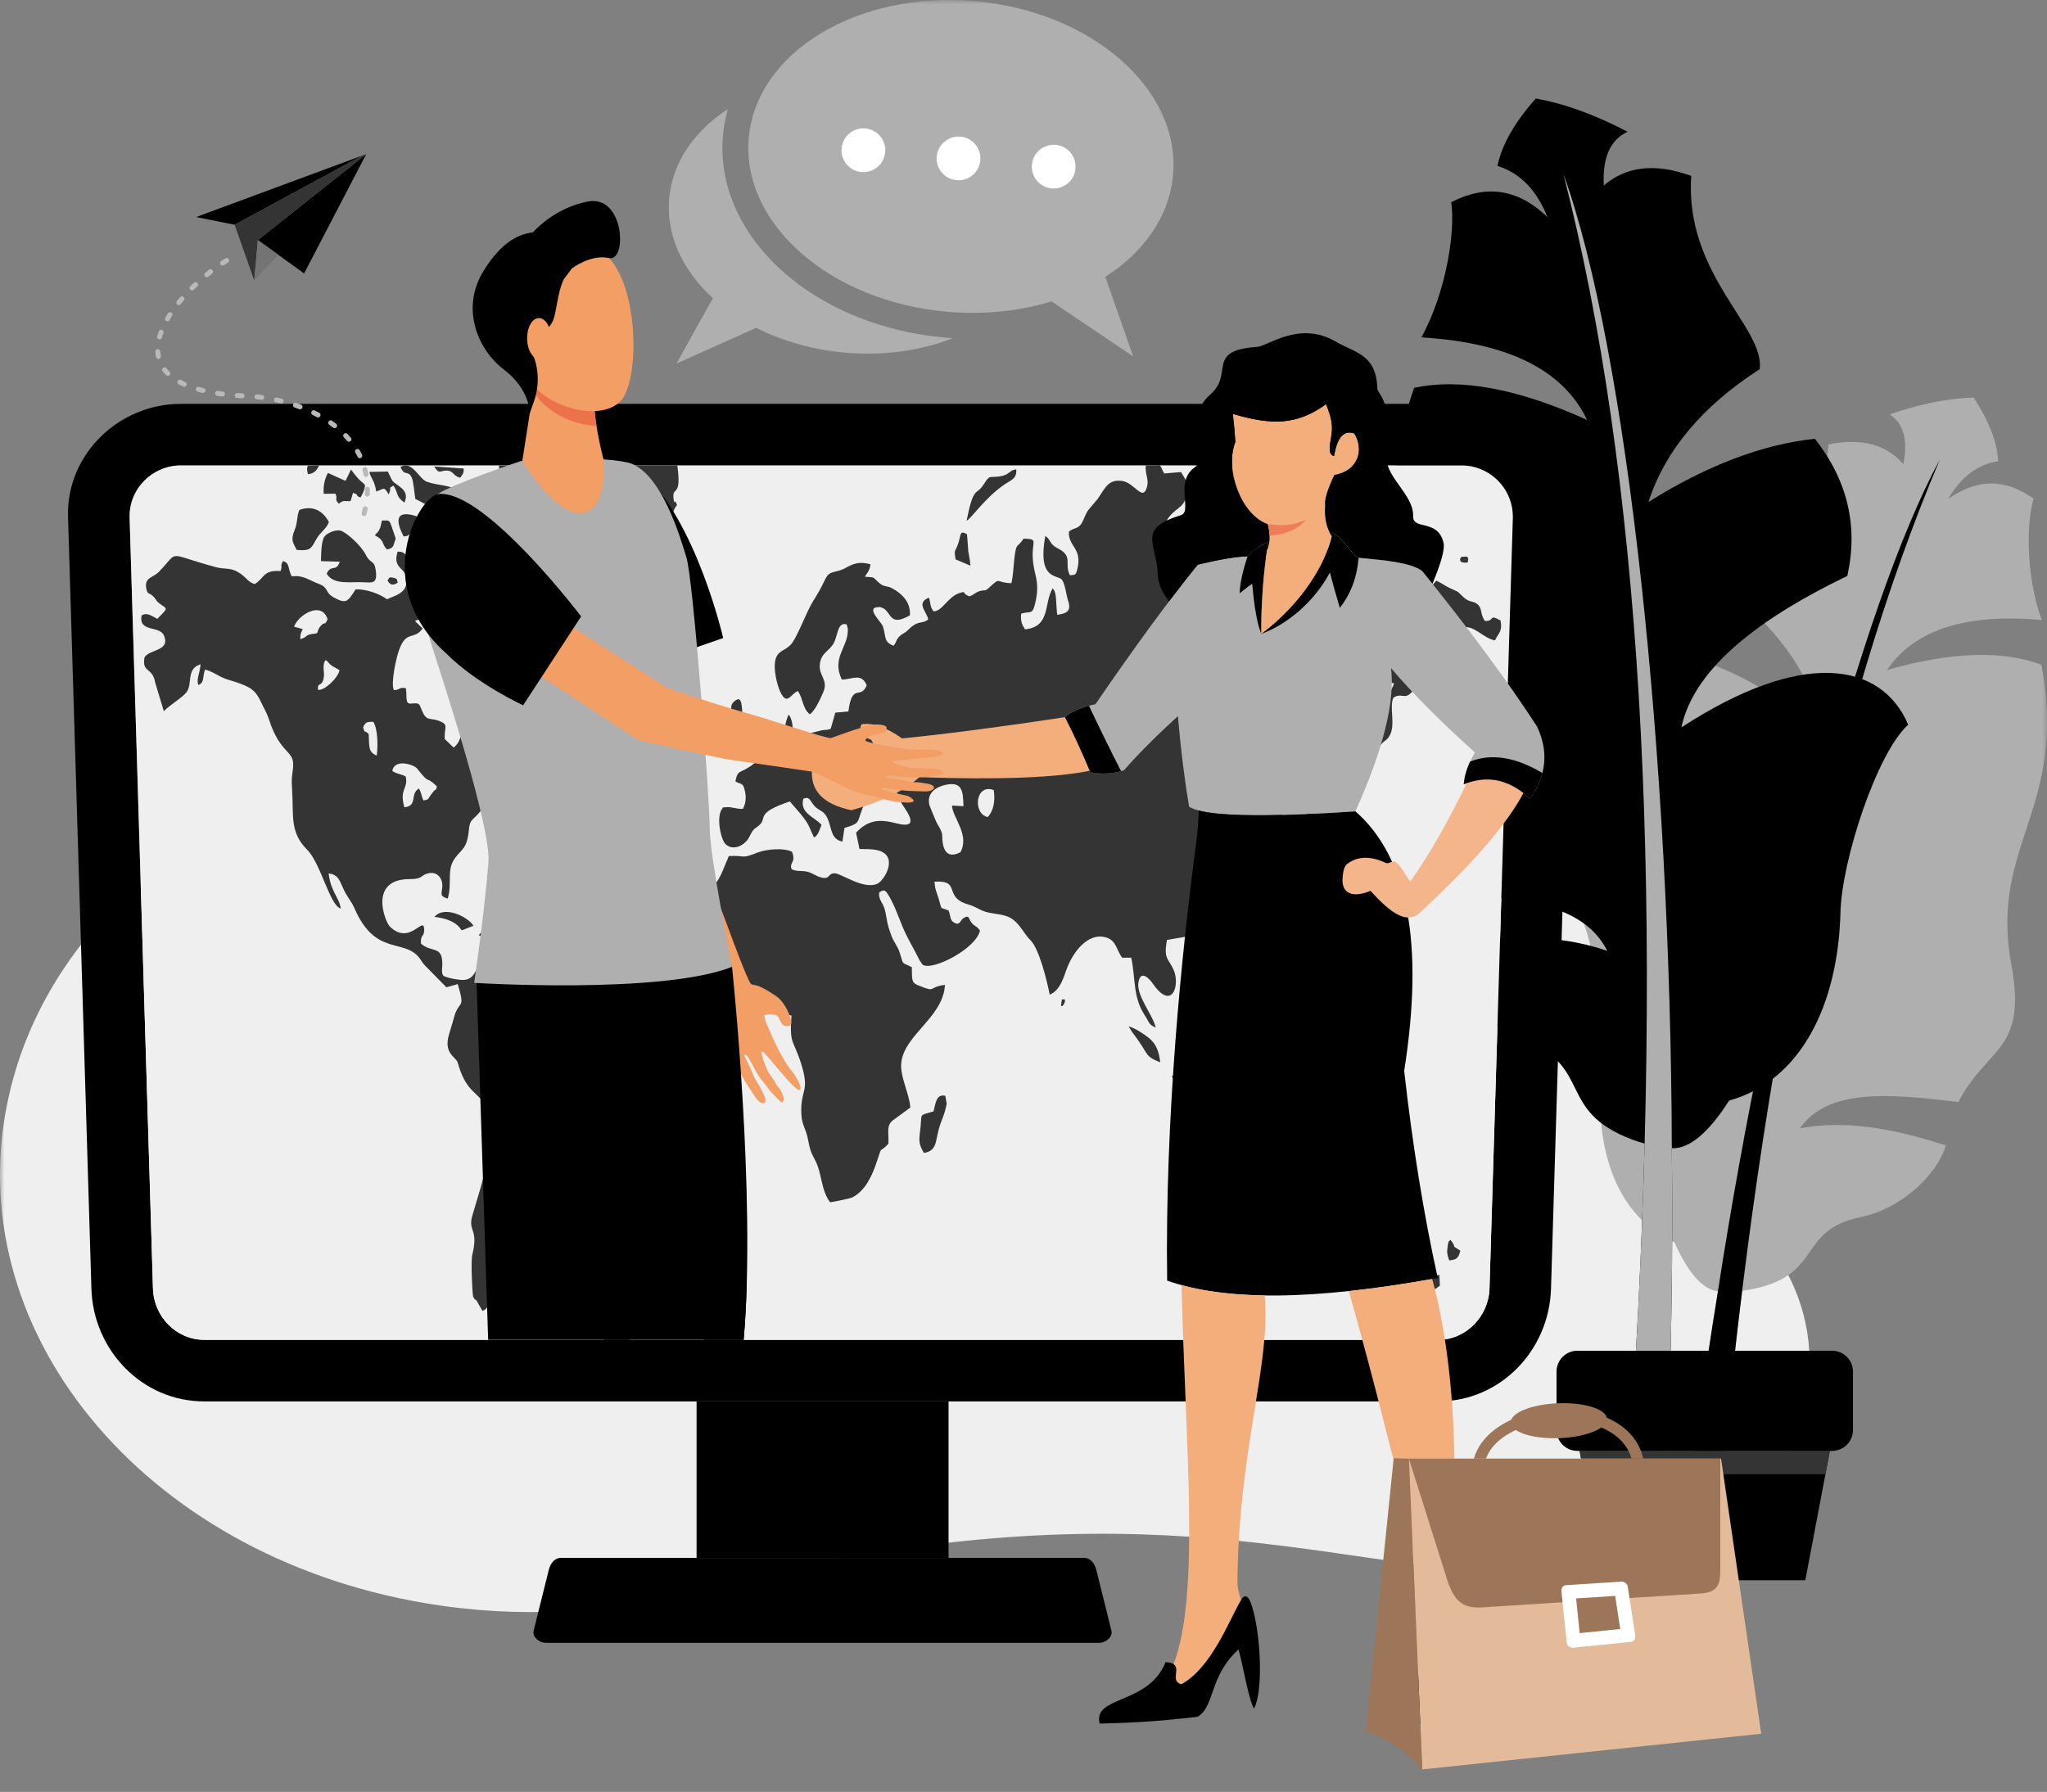 <svg width="233" height="204" viewBox="0 0 233 204" fill="none" xmlns="http://www.w3.org/2000/svg">
<rect x="0" y="0" width="233" height="204" fill="#808080" stroke="none"/>
<g clip-path="url(#clip0_13607_6219)">
<mask id="mask0_13607_6219" style="mask-type:luminance" maskUnits="userSpaceOnUse" x="0" y="0" width="233" height="204">
<path d="M233 0H0V204H233V0Z" fill="white"/>
</mask>
<g mask="url(#mask0_13607_6219)">
<path fill-rule="evenodd" clip-rule="evenodd" d="M198.797 138.788C204.505 144.317 207.236 152.025 205.414 159.873C202.731 171.436 191.057 179.496 177.948 179.674H177.918C176.602 179.691 175.271 179.628 173.935 179.482C148.117 177.81 128.698 168.568 79.15 181.025H79.148C69.59 183.666 59.051 184.321 48.39 182.516C16.09 177.047 -5.098 151.074 1.067 124.505C5.445 105.633 22.447 91.54 43.505 86.916V86.912C59.089 83.26 84.745 85.13 108.942 78.625C129.932 72.98 145.17 56.179 167.25 59.741C167.833 59.816 168.417 59.903 169.004 60.001C187.607 63.15 199.912 77.662 196.49 92.414C196.272 93.355 195.994 94.274 195.662 95.17C189.4 112.005 190.444 126.545 198.798 138.784L198.797 138.788Z" fill="#EFEFEF"/>
<path fill-rule="evenodd" clip-rule="evenodd" d="M191.995 74.731C188.141 78.37 186.39 82.728 186.745 87.809C195.859 94.02 200.571 99.835 200.883 105.257C190.175 95.721 182.13 95.746 178.508 101.602C181.181 104.839 183.05 116.006 182.405 121.145C181.265 130.224 183.736 138.37 190.592 141.432C192.165 144.957 193.818 146.815 195.546 147.007C193.886 157.177 192.489 167.501 191.352 177.975C192.511 178.573 194.168 178.508 195.051 177.91C195.405 173.828 195.665 170.947 195.93 169.016C196.633 161.412 197.424 154.057 198.302 146.954C198.726 146.905 199.146 146.834 199.563 146.745C207.58 145.062 204.51 140.054 211.846 138.549C216.362 137.623 220.468 133.809 221.488 130.398C216.788 128.916 210.871 127.335 204.872 128.461C207.991 124.075 214.323 124.405 222.916 125.463C226.162 119.149 230.773 119.726 228.945 109.847C226.399 96.077 235.4 92.26 232.372 75.684C227.946 74.009 222.086 74.206 214.794 76.274C217.886 71.695 223.756 69.8 232.406 70.588C230.609 65.734 230.623 59.456 231.479 56.778C228.268 54.455 225.02 54.468 221.738 56.816C223.207 54.297 225.107 52.859 227.443 52.499C227.327 50.34 226.399 47.929 224.659 45.266C221.781 45.333 218.592 45.971 215.092 47.178C216.686 48.23 217.203 50.121 216.641 52.854C214.723 50.597 211.888 49.843 208.139 50.595C207.349 60.436 198.632 64.429 198.483 68.669C203.617 73.192 206.622 78.125 207.501 83.467C202.272 78.98 197.104 76.067 191.996 74.732L191.995 74.731Z" fill="#AFAFAF"/>
<path fill-rule="evenodd" clip-rule="evenodd" d="M191.352 177.976C192.486 167.5 193.885 157.177 195.545 147.007C201.465 108.596 211.804 68.919 220.803 52.316C208.796 80.631 200.504 119.531 195.93 169.016C195.665 170.947 195.405 173.829 195.051 177.911C194.168 178.508 192.511 178.573 191.353 177.976H191.352Z" fill="black"/>
<path fill-rule="evenodd" clip-rule="evenodd" d="M206.583 49.954C210.304 54.707 211.533 59.912 210.271 65.572C198.953 71.013 192.659 76.76 191.387 82.812C205.064 73.898 214.119 75.295 217.202 82.505C213.641 85.695 209.638 97.95 209.492 103.847C209.231 114.263 205.065 123.014 196.824 125.294C194.453 128.994 192.277 130.805 190.297 130.726C190.437 142.46 190.256 154.321 189.754 166.31C188.349 166.784 186.493 166.43 185.602 165.607C185.897 160.95 186.094 157.662 186.124 155.442C186.626 146.761 186.985 138.347 187.204 130.199C186.736 130.071 186.273 129.92 185.82 129.749C177.079 126.488 181.387 121.374 173.383 118.431C168.458 116.62 164.484 111.627 163.913 107.612C169.457 106.743 176.387 105.969 182.95 108.257C180.184 102.79 172.998 102.082 163.143 101.812C160.561 94.151 155.272 94.016 159.009 83.204C164.217 68.134 154.731 62.305 160.958 44.156C166.228 43.024 172.792 44.241 180.651 47.811C177.948 42.129 171.661 38.996 161.788 38.411C164.636 33.251 165.687 26.18 165.179 23.021C169.188 20.952 172.841 21.52 176.14 24.721C174.915 21.636 173.018 19.692 170.449 18.889C170.947 16.478 172.403 13.922 174.815 11.219C178.043 11.784 181.526 13.045 185.259 15.001C183.285 15.912 182.383 17.955 182.552 21.126C185.095 18.912 188.414 18.546 192.508 20.028C191.725 31.245 200.86 37.223 200.307 42.022C193.758 46.241 189.536 51.282 187.637 57.148C194.286 52.986 200.603 50.587 206.581 49.952L206.583 49.954Z" fill="black"/>
<path fill-rule="evenodd" clip-rule="evenodd" d="M189.753 166.308C190.255 154.32 190.436 142.459 190.296 130.725C190.162 86.47 185.265 40.038 177.957 19.812C186.662 53.735 189.384 98.945 186.122 155.441C186.092 157.661 185.896 160.949 185.6 165.606C186.491 166.429 188.347 166.783 189.752 166.308H189.753Z" fill="#AFAFAF"/>
<path fill-rule="evenodd" clip-rule="evenodd" d="M179.539 153.777H208.545C209.848 153.777 210.914 154.843 210.914 156.147V162.811C210.914 164.113 209.848 165.179 208.545 165.179H179.539C178.236 165.179 177.172 164.113 177.172 162.811V156.147C177.172 154.843 178.237 153.777 179.539 153.777Z" fill="black"/>
<path fill-rule="evenodd" clip-rule="evenodd" d="M179.797 165.176H208.285L205.488 179.909H182.593L179.797 165.176Z" fill="black"/>
<path fill-rule="evenodd" clip-rule="evenodd" d="M208.285 165.176H179.797L180.302 167.841H207.78L208.285 165.176Z" fill="#343434"/>
<path fill-rule="evenodd" clip-rule="evenodd" d="M20.57 45.98H166.38C173.435 45.98 179.419 51.767 179.207 58.814L176.544 146.712C176.332 153.758 170.764 159.545 163.718 159.545H23.232C16.224 159.545 10.619 153.767 10.405 146.712L7.744 58.814C7.532 51.758 13.515 45.98 20.569 45.98H20.57ZM20.572 52.991C17.371 52.991 14.655 55.61 14.75 58.814L17.412 146.71C17.508 149.913 20.088 152.535 23.233 152.535H163.719C166.865 152.535 169.446 149.857 169.541 146.71L172.204 58.814C172.3 55.62 169.583 52.991 166.383 52.991H20.572Z" fill="black"/>
<path d="M107.969 159.543H79.289V177.362H107.969V159.543Z" fill="black"/>
<path fill-rule="evenodd" clip-rule="evenodd" d="M107.966 177.363H123.393C124.166 177.363 124.611 178.027 124.796 178.766L126.507 185.628C126.691 186.371 125.868 187.033 125.104 187.033H62.147C61.384 187.033 60.558 186.377 60.746 185.628L62.456 178.766C62.642 178.016 63.088 177.363 63.858 177.363H107.964H107.966Z" fill="black"/>
<path fill-rule="evenodd" clip-rule="evenodd" d="M172.201 58.815C172.201 56.012 170.196 53.656 167.55 53.111L167.41 53.084H167.407L167.266 53.059H167.264L167.12 53.039H167.118L166.973 53.022H166.972L166.825 53.009L166.678 53L166.53 52.993H166.38L20.57 52.992H20.42L20.271 53L20.124 53.009L19.978 53.022L19.833 53.039H19.831L19.688 53.059H19.686C16.901 53.489 14.75 55.913 14.75 58.814L17.413 146.71C17.509 149.913 20.089 152.535 23.234 152.535H163.719C166.864 152.535 169.446 149.857 169.54 146.71L172.204 58.814L172.201 58.815Z" fill="#EFEFEF"/>
<path fill-rule="evenodd" clip-rule="evenodd" d="M112.435 93.021C110.692 92.662 111.001 89.151 113.113 89.949C113.319 91.343 113.024 92.37 112.435 93.021ZM121.093 113.739C120.829 113.987 120.957 113.348 120.805 114.187C120.705 114.742 120.88 114.462 120.92 114.547C120.944 114.463 121.142 114.341 121.182 114.137C121.302 113.525 121.169 113.956 121.093 113.739ZM54.5 106.449C55.062 106.873 55.454 106.451 55.78 106.047C55.131 105.762 54.942 105.962 54.5 106.449ZM166.185 63.612C166.247 63.711 166.066 63.994 166.639 64.051C167.297 64.117 167.025 63.875 167.132 63.552C166.788 63.347 167.324 63.367 166.771 63.374C166.079 63.383 166.422 63.426 166.185 63.612ZM141.627 115.146C141.474 114.453 141.093 114.04 140.608 114.807C140.798 115.119 140.556 115.441 141.627 115.146ZM44.697 65.761C44.191 65.678 44.318 65.809 44.11 66.12C44.454 66.599 44.689 66.7 45.28 66.33C45.148 66.057 45.329 65.865 44.697 65.762V65.761ZM140.091 110.782C140.051 110.486 140.064 110.337 139.929 110.062C139.53 109.248 139.789 109.756 139.322 109.495L139.438 110.825L140.091 110.782ZM148.68 59.592C149.442 60.071 150.265 59.607 149.312 58.827C148.828 59.054 148.816 58.985 148.68 59.592ZM56.347 149.637C54.81 150.315 56.669 151.593 56.792 149.988L56.347 149.637ZM35.03 53.025C35.001 53.199 34.934 53.23 34.953 53.525C34.954 53.555 35.039 53.927 35.056 53.989C35.775 53.905 36.063 53.551 36.328 52.973L35.03 53.026V53.025ZM148.79 92.562C148.612 94.727 150.044 93.14 150.071 93.044C149.961 92.925 149.977 92.867 149.761 92.745L148.79 92.562ZM81.649 85.095C82.705 84.583 82.686 84.473 82.71 82.77C81.994 83.216 81.71 84.124 81.649 85.095ZM53.028 60.423L53.307 59.667C52.98 59.343 52.234 58.857 51.845 58.648C51.621 59.635 52.22 60.225 53.028 60.421V60.423ZM151.122 145.218C151.56 145.671 151.519 145.643 152.306 145.549L152.346 144.085L151.085 144.155L151.121 145.216L151.122 145.218ZM133.363 122.539C133.447 122.639 133.434 122.685 133.653 122.835C133.793 122.93 133.865 122.945 134.033 123.014C135.294 123.521 135.585 123.706 135.996 123.166C135.927 123.031 136.122 122.696 134.885 122.436C134.254 122.304 133.881 122.253 133.363 122.539ZM49.429 53.107C50.016 54.071 50.076 53.569 50.811 53.573C51.659 53.578 51.524 54.181 52.384 54.388C52.64 54.047 52.821 53.86 52.775 53.337L49.429 53.107ZM164.965 143.496C165.853 143.408 166.008 143.2 166.224 142.389C164.932 141.569 165.981 142.242 165.094 141.145C164.788 141.511 164.96 141.121 164.801 141.726C164.789 141.774 164.722 142.401 164.722 142.412C164.722 142.856 164.85 143.179 164.966 143.497L164.965 143.496ZM60.661 87.643C62.736 89.796 63.136 87.028 61.368 86.228C60.853 86.706 60.784 86.684 60.661 87.643ZM140.087 121.065C140.152 119.761 139.941 120.228 139.75 119.447C139.619 118.913 139.665 119.17 140.115 118.752L140.372 118.506C139.592 118.33 139.481 118.284 139.204 119.111L138.592 120.45L139.113 121.866C139.524 121.65 139.234 121.817 139.621 121.499C139.975 121.206 139.786 121.419 140.086 121.066L140.087 121.065ZM162.585 147.001C163.275 146.862 163.345 146.787 163.901 146.36L163.831 145.148C163.058 145.203 162.621 145.89 162.171 146.421C161.597 147.095 161.102 147.953 162.122 148.491C162.324 148.338 162.548 148.749 162.585 147.001ZM146.939 56.977L147.924 57.405C148.562 57.028 148.089 57.106 148.706 56.825C149.213 56.592 149.347 56.738 149.745 56.412L149.515 55.447C148.101 55.126 147.293 55.605 146.94 56.977H146.939ZM149.832 91.022C149.999 90.729 149.882 91.079 149.986 90.548C150.403 88.397 150.525 88.999 150.224 88.015C149.776 86.55 149.928 86.329 149.744 85.634C149.652 85.282 149.579 85.233 149.506 85.106C149.369 86.755 149.028 89.905 149.832 91.022ZM53.892 105.396C53.312 104.41 50.586 103.034 49.453 104.382C50.588 104.531 51.841 104.818 52.557 105.919L53.892 105.396ZM49.77 71.172C48.364 72.398 49.027 73.114 49.921 73.808L51.311 72.869C51.216 71.707 50.637 71.611 49.77 71.172ZM108.773 63.686L110.459 64.399C110.417 63.739 110.299 63.316 110.216 62.746L110.071 60.824C109.206 60.335 109.405 60.841 109.076 61.86C108.736 62.913 108.561 62.432 108.772 63.687L108.773 63.686ZM45.947 61.074C46.676 61.006 46.485 60.87 47.068 60.35C47.664 59.819 47.634 60.036 47.765 58.895C47.564 58.85 43.982 57.3 45.947 61.075V61.074ZM42.668 60.94C42.93 60.596 43.054 60.63 43.256 60.13C43.372 59.842 43.386 59.535 43.481 59.256C44.521 59.303 44.209 58.898 45.04 61.314C44.727 62.178 44.865 62.371 44.056 62.56C43.359 61.869 43.87 61.578 42.666 60.94H42.668ZM128.463 116.845C128.489 116.875 128.807 117.424 128.886 117.528C130.975 120.24 130.125 120.145 132.061 120.945C131.931 119.632 131.542 118.796 130.774 118.171C130.225 117.726 129.184 117.037 128.463 116.845ZM147.943 99.149C148.177 98.204 148.56 96.871 148.728 96.076C148.114 96.17 147.712 96.966 147.201 97.422C146.43 98.112 145.928 97.733 145.594 98.573C145.755 98.796 146.269 99.245 146.578 99.347C147.074 99.511 147.562 99.285 147.945 99.148L147.943 99.149ZM42.821 55.96C43.762 55.632 43.691 55.347 44.238 56.285C44.701 55.343 44.03 55.716 44.784 55.285C45.402 56.214 45.006 56.492 46.029 57.217C46.742 55.716 45.057 55.283 44.665 54.727C44.519 54.518 44.28 53.921 44.146 53.684L42.042 53.725C42.145 54.355 42.659 54.699 42.823 55.962L42.821 55.96ZM83.532 79.896C82.991 80.393 83.296 81.006 83.48 81.418C84.806 84.381 84.239 83.558 83.942 86.349C84.59 86.199 85.477 85.924 85.877 85.481C85.964 84.478 85.207 83.103 84.789 82.354C84.225 81.345 84.788 78.747 83.532 79.895V79.896ZM76.035 72.665C78.189 73.166 77.857 73.873 79.378 72.397C79.814 71.973 79.878 71.939 79.904 71.062C79.409 70.55 79.007 70.141 77.96 70.493C76.266 71.062 76.69 70.479 75.943 70.884L76.033 72.666L76.035 72.665ZM110.021 59.286C110.578 59.019 112.149 56.615 114.398 55.116C115.084 54.658 115.775 54.468 115.674 53.438C114.857 53.513 114.942 54.072 113.817 54.234C112.523 54.419 112.703 54.01 111.985 55.124C111.063 56.553 110.844 55.194 110.021 59.286ZM137.76 115.811C138.749 118.121 137.857 120.899 135.272 119.84C134.252 119.422 134.402 118.176 135.423 117.47C136.558 116.685 136.397 115.913 137.76 115.811ZM39.327 54.745L37.325 53.842C36.995 54.444 36.762 55.275 36.85 56.219L38.17 56.2C38.51 56.825 37.972 56.739 38.58 57.355C39.04 56.905 39.247 57.077 39.9 57.06L40.187 56.1C41.059 56.427 40.314 56.415 41.044 56.633C41.265 56.231 41.476 55.866 41.552 55.255C41.195 54.732 41.139 55.084 39.953 53.449L39.327 54.746V54.745ZM105.165 131.261C106.665 131.01 106.455 129.957 106.901 128.393C107.073 127.79 107.321 127.279 107.522 126.637C107.557 126.523 107.748 125.78 107.755 125.646L107.605 124.759C106.577 124.5 106.499 125.588 106.263 126.524C104.441 127.087 105.015 126.629 104.733 128.746C104.586 129.848 104.578 130.279 105.165 131.262V131.261ZM45.584 53.165C46.904 52.379 47.67 54.491 48.562 54.834C49.723 55.28 51.228 55.183 52.161 55.866C52.19 57.688 51.291 56.694 49.855 57.469C48.977 57.942 48.116 57.172 47.276 56.805C47.189 56.319 47.064 54.769 46.868 54.367C46.425 53.46 46.06 54.307 45.584 53.164V53.165ZM146.599 120.087C145.083 120.274 146.06 119.111 144.545 119.292C144.569 119.602 144.741 120.173 144.947 120.474C145.371 121.092 145.302 120.719 145.965 121.147C147.433 122.096 147.328 123.249 150.225 123.499C151.849 123.639 151.456 124.204 152.385 124.367C152.308 124.081 152.021 123.39 151.798 123.086C151.332 122.451 151.376 122.846 150.821 122.388C149.943 121.661 150.765 121.513 148.931 120.9C147.725 120.498 147.828 119.933 146.599 120.084V120.087ZM33.773 62.608C35.337 62.733 35.384 62.496 35.989 61.407C36.458 60.564 37.162 60.222 37.436 59.433C36.862 58.335 35.78 57.449 34.078 58.051C33.755 58.797 33.901 59.444 33.541 60.332C33.07 61.489 33.322 61.711 33.773 62.608ZM37.178 65.309C38.003 66.644 39.831 66.199 41.472 66.291C42.389 66.343 42.98 66.459 42.772 64.935C42.603 63.703 42.175 64.233 41.64 63.175C41.072 62.052 39.444 60.625 38.789 60.421C38.215 60.244 37.208 60.697 36.939 61.081C36.542 61.65 36.563 63.042 36.533 63.885L38.672 63.946C38.255 65.183 37.712 64.183 37.177 65.308L37.178 65.309ZM59.988 71.131C59.233 71.391 58.769 71.158 58.213 71.528C57.944 72.527 58.619 72.727 58.206 73.785C57.595 73.525 57.971 73.326 57.078 73.273C57.326 74.252 57.508 73.462 57.698 74.739C55.808 73.913 56.444 75.125 55.166 73.186C53.966 71.366 53.968 72.567 52.742 71.556C52.644 70.119 53.533 70.18 54.652 69.95C54.712 69.062 54.667 68.275 54.384 67.659C53.861 67.97 53.951 68.172 53.352 68.528C52.907 68.262 52.788 68.17 52.611 67.644C53.216 66.883 53.458 67.322 54.182 66.861C53.834 66.338 53.806 66.45 53.291 66.048L52.274 65.175C51.334 64.307 48.032 64.938 48.083 61.737C48.109 60.071 48.291 59.512 49.17 58.907C49.523 59.475 49.372 59.935 49.594 60.619C50.464 60.473 50.198 60.161 50.834 59.63C51.33 61.436 51.366 61.164 53.021 61.331C55.004 61.531 55.07 61.062 55.016 63.404C56.438 64.567 57.176 64.316 56.861 66.957C57.425 67.209 57.953 67.538 58.299 67.94C59.779 69.658 59.676 68.54 59.966 70.141C60.052 70.623 60.061 70.72 59.988 71.131ZM142.04 127.223C140.589 128.358 139.92 129.478 139.868 129.53C139.155 130.235 137.515 129.98 136.695 130.716C135.944 131.389 136.305 133.598 136.652 134.476C137.195 135.85 137.273 136.833 137.604 138.341C138.946 138.453 141.226 138.083 142.357 137.546C145.419 136.093 145.776 138.113 146.194 138.571C146.861 138.16 146.679 137.924 147.599 137.809C147.905 138.774 147.526 138.958 148.078 139.496C148.601 140.007 148.422 139.395 149.058 140.393C150.056 141.963 149.464 141.433 151.123 141.668C152.932 141.922 153.679 139.089 154.375 137.213C155.387 134.485 153.96 132.544 152.741 131.355C150.16 128.838 152.504 129.862 150.477 127.616C149.892 126.968 150.043 126.838 149.376 126.598L148.926 128.789C148.561 128.851 149.124 129.098 148.066 128.659C146.055 127.823 146.826 127.532 146.617 125.824C143.743 125.015 144.554 128.474 142.04 127.224V127.223ZM57.279 54.328C57.061 53.983 56.81 53.6 56.79 53.004L77.097 52.984C77.61 56.769 76.514 55.257 76.659 56.69C76.775 57.833 76.699 56.479 77.058 57.494C76.709 57.937 76.692 58.166 76.43 58.806L74.3 59.133C74.541 60.521 74.463 59.256 74.878 60.236C75.087 60.733 74.901 60.785 75.113 61.441C75.812 62.008 76.584 62.466 76.306 63.862C75.075 63.724 75.787 63.088 74.655 62.603C73.224 64.694 73.894 63.123 73.223 64.176L75.726 65.431C75.525 67.165 72.34 66.979 70.628 70.196C70.069 71.247 70.174 70.804 69.43 71.466C69.072 71.785 67.888 74.387 67.782 74.882C67.611 75.676 67.395 76.118 67.148 76.613C65.139 76.875 64.915 76.061 64.428 74.13C64.154 73.04 63.428 70.788 63.309 70.033C62.995 68.042 64.576 66.967 64.136 65.924C63.932 65.436 63.263 65.099 63.215 64.355C63.164 63.541 63.91 64.237 64.242 64.364C64.302 63.588 64.238 63.138 63.837 62.715C63.075 61.911 63.084 62.81 62.649 62.245C62.474 62.02 61.632 57.132 61.403 56.263C60.664 53.455 59.551 54.346 57.283 54.328H57.279ZM46.027 91.914C45.428 89.769 46.457 89.886 46.196 88.455C46.047 88.178 45.114 88.152 44.653 87.766C44.912 86.318 47.126 87.057 47.466 87.487C49.077 89.522 48.299 88.159 49.732 89.523C49.447 90.426 49.868 89.424 49.195 90.289C48.61 91.042 48.92 90.981 48.209 91.14C47.924 90.567 48.016 90.345 47.682 89.769C46.616 90.386 47.598 91.747 46.027 91.912V91.914ZM42.882 86.022C41.875 85.594 42.048 84.981 41.969 83.57C41.337 82.944 41.611 83.698 41.331 82.799C41.585 82.218 41.767 82.165 42.497 82.18C43.022 83.069 43.026 84.944 42.882 86.022ZM36.187 78.529C36.142 77.6 36.536 78.251 36.8 77.372C37.004 76.689 36.729 76.237 36.872 75.567C37.043 74.775 37.229 75.359 37.656 75.701C38.027 75.999 38.335 76.06 38.65 76.315C38.417 77.259 36.866 78.691 36.187 78.529ZM33.472 71.343C33.965 69.967 36.636 68.373 37.289 70.508C36.915 71.312 37.016 70.698 36.522 71.238C36.024 71.783 36.292 72.101 35.901 72.133C34.566 72.245 35.144 72.515 34.179 72.763C34.205 72.045 34.195 72.227 34.453 71.623L33.472 71.343ZM46.918 65.379C47.437 66.671 47.218 65.897 47.811 66.597C48.155 67.002 48.254 67.61 48.456 68.053C50.659 67.886 49.109 65.882 50.632 66.165C51.029 67.283 50.823 68.622 50.505 69.522C50.066 69.739 47.418 70.529 47.237 70.717L48.111 71.553C47.109 72.938 46.243 71.675 45.413 74.034C45.071 75.006 44.471 77.762 44.828 78.56C45.58 78.575 45.294 78.205 46.199 78.346C46.35 79.416 46.084 80.172 46.795 80.1C47.955 79.981 47.652 80.184 48.172 81.204C48.635 82.112 49.069 81.702 50.041 82.094C51.123 82.531 50.539 82.792 50.623 84.133C50.932 84.408 51.297 84.806 51.633 85.108C53.402 83.823 52.377 79.397 52.482 77.609C52.538 76.656 52.755 75.701 52.856 74.815C57.835 75.845 54.556 78.413 57.842 78.947L58.001 77.809C58.106 77.858 58.147 77.868 58.157 77.934L59.413 80.594C60.382 82.547 59.732 81.605 61.206 82.722C61.629 88.606 57.329 83.593 56.525 87.226L57.566 87.625C57.789 89.111 58.059 88.914 59.181 89.386C59.049 90.548 58.837 91.042 57.797 90.905L58.165 89.686C56.32 89.757 55.388 91.7 54.248 92.85C53.636 93.467 53.474 93.441 53.366 94.525C53.15 96.692 52.559 96.606 51.743 97.765C50.827 99.064 51.481 100.397 50.97 102.295C49.827 101.995 50.423 101.6 50.345 100.647C50.287 99.924 49.73 99.215 48.784 99.415C47.84 99.614 48.194 100.085 46.658 100.083C41.88 100.072 43.845 104.954 44.355 105.462C46.653 107.757 48.264 104.116 48.282 105.829C48.291 106.74 47.837 106.317 47.92 107.437C49.187 108.51 50.364 107.608 50.349 109.799C50.346 110.159 50.213 110.777 50.462 111.072C50.778 111.343 52.496 111.642 52.968 111.546C54.098 111.315 53.972 110.424 54.716 109.882C54.66 110.76 54.037 111.378 54.74 111.365C55.027 111.36 56.488 110.135 58.841 110.967C59.653 111.254 59.699 111.851 60.165 112.501C60.891 113.518 62.286 113.148 63.267 114.816C63.716 115.578 63.614 115.998 64.281 116.521L65.838 117.793C67.125 118.616 67.912 116.547 69.442 119.066C70.046 120.064 70.561 120.863 70.083 121.978C69.621 123.053 69.948 122.218 69.306 122.742C68.288 123.574 68.414 125.528 67.91 127.101C67.568 128.165 67.334 128.081 66.437 128.469C65.669 128.802 65.734 129.173 64.892 129.504C64.222 129.768 64.162 132.461 63.887 133.104L62.422 135.896C61.608 135.592 61.708 135.227 61.102 134.973C60.666 136.149 61.239 137.783 60.192 138.24C59.562 138.515 59.427 138.29 58.981 138.89C58.646 139.341 59.299 138.877 58.541 139.401C58.313 139.559 58.054 139.602 57.791 139.774C57.612 142.628 58.304 141.35 56.417 142.884C56.444 144.566 56.922 144.617 56.307 146.317C56.099 146.894 55.919 147.287 55.722 147.908C55.423 148.842 55.538 148.969 54.92 149.244L54.239 148.068C53.965 147.748 54.208 148.23 53.848 147.618C53.737 146.743 53.584 143.565 53.764 142.831C54.491 139.889 53.249 140.206 53.753 138.443C55.004 134.063 56.002 132.055 55.335 126.714C55.039 124.346 53.49 124.929 52.39 121.883C51.952 120.67 52.277 121.051 51.515 120.233C50.384 119.017 51.202 117.719 51.627 116.01C52.213 113.652 53.036 115.161 52.101 112.036L50.814 112.403L48.418 109.967C47.982 109.528 48.023 109.403 47.675 108.983C45.902 106.846 42.697 108.846 40.348 103.407C40.019 102.644 39.556 102.166 39.142 101.312C38.634 100.261 38.564 99.586 37.41 99.435C37.645 101.566 38.633 102.174 38.782 103.433C37.543 103.111 36.528 98.314 34.964 96.743C32.985 94.757 33.431 92.962 33.252 89.972C33.159 88.413 33.214 88.8 33.355 87.407C33.568 85.311 31.948 86.03 30.62 81.918C30.354 81.093 30.078 80.724 29.759 80.028C29.103 78.591 28.566 78.238 26.874 77.664C26.093 77.399 25.749 77.366 25.011 76.987C24.439 76.694 23.995 76.379 23.332 76.231C23.014 77.188 23.311 77.649 22.585 77.996C22.311 77.395 22.754 76.65 22.828 75.629C21.102 76.16 22.003 77.898 21.186 78.858C20.608 79.537 19.359 80.233 18.648 80.969L17.659 77.69C17.381 75.953 16.099 76.6 16.457 74.829C17.031 73.889 19.422 74.152 18.656 72.342C18.174 71.2 15.754 72.021 16.115 70.07C16.752 69.66 17.295 70.17 17.91 70.449C19.229 69.116 19.045 69.381 18.186 68.727C17.637 68.31 17.906 68.363 17.464 67.918C16.947 67.395 16.779 67.759 16.638 66.93C16.435 65.732 17.428 65.782 18.095 65.092C20.511 62.592 18.748 63.004 24.568 64.568C25.575 64.838 26.163 64.598 27.058 65.111C28.097 65.708 28.159 66.26 28.992 66.492C30.114 65.836 29.912 64.863 31.935 65.013C32.195 64.335 31.836 64.534 32.217 63.868C33.047 64.148 32.703 64.666 33.21 65.621C34.48 65.444 35.13 66.034 36.314 66.485C37.469 66.926 36.943 67.443 37.989 68.014C39.385 68.774 39.556 68.547 40.475 67.102C41.682 67.037 43.239 67.622 44.053 68.225C44.947 67.785 46.277 67.579 46.285 66.113C46.293 64.52 44.602 64.852 45.264 62.796C45.956 62.808 46.167 62.981 46.388 63.72C46.626 64.513 46.608 64.617 46.917 65.384L46.918 65.379ZM109.32 97.024C107.054 98.2 107.276 95.19 107.241 94.998C107.126 94.38 106.75 94.01 106.483 93.363C106.347 93.035 105.823 91.785 105.795 91.68C105.406 90.196 106.722 89.503 107.796 89.321C109.491 89.037 109.624 89.997 109.668 91.783L108.361 91.711C108.406 93.065 110.411 95.032 109.32 97.023V97.024ZM134.43 53.742L132.518 53.905C132.238 53.453 132.305 53.38 132.032 52.975L130.406 52.987C130.343 54.028 130.784 54.586 130.569 55.39C130.077 57.232 129.18 54.923 127.675 54.747C126.148 54.569 125.809 55.535 124.957 56.785L123.91 58.026C123.561 58.434 123.344 59.283 123.039 59.693C122.628 60.245 122.185 60.071 121.664 60.524C121.58 62.277 123.238 62.369 122.617 64.831C122.454 65.479 122.405 65.44 121.785 65.497C121.145 64.258 122.038 63.532 120.829 62.678C120.452 62.412 120.158 62.371 119.818 62.02C119.444 61.635 119.434 61.292 118.978 61.024C118.072 66.054 120.325 65.4 120.855 65.981C121.243 66.441 121.35 67.723 121.597 68.463C121.981 69.619 121.316 69.87 120.332 69.992C120.267 69.38 120.246 68.846 120.204 68.208C120.169 67.694 120.104 67.284 119.826 66.982C118.773 68.677 119.635 71.346 116.678 71.65C116.347 71.161 116.143 70.744 116.234 69.865C117.351 69.505 117.506 70.131 117.871 68.508C118.113 67.44 118.129 66.471 117.859 65.415C116.881 61.617 118.685 61.381 116.506 61.329C115.786 62.455 115.691 61.661 115.472 63.496C115.338 64.628 115.342 65.441 115.121 66.393C113.296 66.359 113.957 65.633 112.676 66.82C112.004 67.443 112.243 67.066 111.489 67.305C110.981 67.467 110.984 67.644 110.36 67.892C109.414 67.588 110.096 67.21 109.139 67.544C107.883 67.984 107.197 69.651 106.251 69.592C105.84 69.028 105.955 68.742 105.737 68.036C104.272 68.654 105.39 69.496 105.664 70.504C104.981 71.108 104.558 70.519 103.386 71.694C102.938 72.144 102.822 72.049 102.419 72.415C101.99 72.805 102.045 73.141 101.702 73.517C100.553 73.053 100.894 72.552 100.498 71.32C100.331 70.797 98.475 69.181 99.968 69.117C100.358 69.1 99.99 69.082 100.232 69.135C101.556 69.429 101.035 71.514 103.572 70.049C103.675 68.47 102.542 67.537 101.644 67.026C100.865 66.584 100.672 66.924 99.993 66.296C99.213 65.576 99.671 65.784 98.438 65.656C98.713 65.214 98.985 64.995 99.085 64.246C97.98 63.933 97.281 64.073 96.309 64.626C95.102 65.313 94.448 64.852 93.936 65.935C93.452 66.96 93.104 67.557 92.549 68.443C91.726 69.76 90.723 72.691 89.951 73.453C89.225 74.168 88.418 74.072 88.217 75.341C88.062 76.325 88.463 78.021 88.813 78.756C89.616 80.446 89.984 78.955 90.831 78.678C91.469 79.684 91.321 80.617 92.181 81.323C92.781 80.913 93.369 79.578 93.706 78.81C94.32 77.41 93.163 76.927 93.316 75.622C93.474 74.264 94.416 74.158 94.92 73.175C95.399 72.243 95.317 70.835 96.346 71.067C96.547 71.47 96.504 71.803 96.497 71.929C96.407 73.78 94.667 74.961 95.817 77.364C97.015 77.361 98.049 76.561 98.658 78.026C97.947 79.728 97.004 77.647 96.567 81.001L95.078 81.135L94.553 82.979C93.966 83.179 93.966 83.041 93.467 83.161C91.843 83.548 92.222 83.59 90.32 83.407C90.197 82.702 90.2 81.829 89.76 81.351C88.865 83.478 90.191 82.635 87.144 85.734C84.291 88.636 84.057 87.141 83.71 88.967C84.398 89.36 84.568 89.04 84.794 90.072C84.965 90.849 84.867 91.518 84.566 92.076C83.848 92.149 83.35 91.826 82.643 91.898C81.939 91.969 82.476 91.813 82.178 92.099C81.508 93.023 82.038 95.565 82.585 96.098C83.447 96.94 84.79 96.224 85.249 95.355C85.743 94.42 85.663 94.522 86.268 94.075C87.543 93.133 85.7 92.666 89.906 91.241C90.427 91.875 90.937 92.395 91.467 93.094C92.156 94.004 92.134 94.26 92.658 95.35C93.135 95.098 93.245 94.566 93.506 93.907C92.745 93.016 90.994 92.597 91.439 90.925C92.224 90.643 92.163 91.183 92.729 91.781C93.222 92.302 93.633 92.282 93.975 92.786C94.746 93.922 94.376 95.514 95.888 95.813L96.122 94.261C98.276 93.615 97.334 93.626 98.508 91.303C98.853 90.621 99.009 89.983 99.798 89.792C100.562 90.686 99.786 90.743 100.916 90.959L101.124 89.743C102.337 89.893 101.919 90.376 102.655 91.507C103.326 92.538 104.774 94.447 102.026 93.734C100.218 93.264 98.837 93.273 97.445 94.804L97.83 96.654C98.469 96.681 99.088 96.645 99.685 96.753C102.48 97.263 100.673 100.278 99.826 100.63C98.218 101.297 95.645 99.362 94.956 99.418C94.185 99.48 94.512 100.141 93.47 99.9C92.968 99.785 92.468 99.383 91.925 99.251C91.195 99.074 90.641 99.274 90.084 98.933C89.845 98.113 90.624 98.238 90.154 96.977C89.291 96.503 87.266 96.662 86.29 97.042C84.177 97.865 85.041 97.341 82.956 97.465C82.521 98.461 82.053 99.867 81.446 100.592C80.868 101.282 81.018 100.88 80.445 101.892C79.074 104.317 78.849 103.716 78.611 107.257C78.473 109.316 78.162 109.758 79.291 110.925C80.298 111.968 80.373 112.917 81.145 113.697C82.5 115.064 82.891 113.744 84.255 114.117C87.384 114.975 86.229 113.761 87.466 114.031C87.674 114.076 88.48 114.771 88.743 114.979C89.327 115.441 89.319 115.428 90.088 115.628C89.859 119 90.273 118.231 91.17 121.036C92.258 124.443 91.041 123.942 91.222 126.933C91.297 128.164 91.725 128.45 91.96 129.68C92.199 130.927 92.322 131.233 92.769 132.064C93.587 133.587 93.405 135.411 94.481 136.874C94.625 136.875 96.751 136.464 97.026 136.319C98.496 135.54 99.256 133.917 99.829 132.179C100.47 130.233 100.033 131.399 101.124 130.21C101.193 128.85 100.809 128.071 101.785 127.436L103.622 126.087C103.512 124.75 102.796 123.288 102.603 121.857C102.101 118.144 107.364 116.13 107.558 112.121C105.476 112.403 106.717 113.076 104.439 112.148C103.69 111.841 103.834 111.38 103.79 110.117C102.547 109.458 102.899 109.993 102.423 108.494C102.145 107.621 101.772 107.384 101.408 106.379C100.969 105.165 101.036 105.114 100.772 103.797C100.558 102.725 99.963 102.525 100.077 101.61C100.613 101.208 100.787 101.348 101.127 101.904C101.758 102.935 102.223 104.252 102.705 105.434C103.304 106.898 103.993 107.933 104.674 109.333L105.018 109.83C106.14 110.576 111.092 108.006 111.547 105.948C111.139 105.356 111.042 105.572 110.615 105.081C110.193 104.594 110.387 104.086 109.661 104.535C109.267 104.779 109.279 105.435 108.6 105.035C108.109 104.747 108.216 104.306 107.978 103.666C106.917 103.188 107.279 103.774 106.847 102.323C106.626 101.578 106.417 101.281 106.374 100.375C109.518 100.197 107.253 102.156 110.283 102.993C111.1 103.218 111.547 103.672 112.486 103.887C113.289 104.069 114.239 104.09 114.941 104.461C116.044 105.044 116.521 106.282 117.298 107.05C118.287 108.027 119.168 111.632 119.484 113.237C120.498 112.804 120.896 111.814 121.344 110.513C122.012 108.566 123.737 106.108 125.889 106.722C127.063 107.055 127.081 108.163 127.725 109.033H128.769C129.275 111.569 128.953 113.519 130.305 115.591C130.817 116.375 130.741 116.655 131.546 116.98C131.253 115.584 129.365 113.421 129.577 111.892C129.787 110.38 130.763 111.319 131.215 111.976C133.417 115.174 134.362 112.115 133.574 110.386C132.971 109.059 132.437 109.224 132.822 107.012C135.313 106.519 136.857 106.753 138.636 104.218C139.999 102.276 139.211 102.516 138.906 100.837C138.537 98.811 139.066 98.67 139.677 97.572C139.039 96.876 138.841 97.611 138.088 96.62C138.283 95.851 138.833 95.305 139.44 94.979C139.958 95.304 139.68 94.802 139.89 95.83L141.368 95.62L141.998 97.1C142.434 97.787 142.213 98.038 142.409 98.875C143.618 97.484 142.193 97.174 143.5 94.622C144.138 93.376 145.536 93.444 146.419 92.298C147.176 91.317 147.899 90.288 148.207 88.614C148.941 84.626 147.367 85.075 147.062 84.291C146.974 82.354 148.699 79.904 149.787 79.431C151.254 78.792 151.259 79.618 152.318 79.343C154.534 78.767 153.436 79.654 154.611 79.799C155.662 79.602 155.754 77.047 157.433 77.396L158.681 77.814C158.524 78.362 156.963 81.014 156.625 81.428C155.852 82.375 156.046 81.962 155.947 83.312C155.871 84.326 155.869 85.106 156.002 86.018C157.052 85.807 156.367 85.755 157.166 84.791C157.648 84.209 157.847 84.341 158.187 83.725C158.884 82.465 158.095 80.501 158.61 79.419C159.601 78.812 159.828 79.718 160.691 78.806C161.874 77.559 160.953 78.334 162.551 77.872C163.441 77.615 162.771 77.826 163.266 77.112C163.804 76.337 164.885 75.835 165.843 75.589C165.788 72.74 165.491 73.66 166.445 72.172C166.669 71.824 166.723 71.714 166.965 71.396C168.074 71.509 168.953 72.669 170.163 72.909C170.579 72.017 171.038 71.933 170.803 70.639C169.368 69.862 170.265 70.675 169.042 70.711C168.453 69.953 168.758 69.292 168.189 68.803C167.693 68.376 167.292 68.633 166.607 68.005C165.744 67.213 166.224 67.512 165.048 66.962C164.488 66.7 164.083 66.376 163.502 66.11C162.823 66.79 162.904 66.973 162.475 67.951C161.292 67.96 160.219 66.845 159.021 66.288C158.456 66.026 157.59 65.984 157.101 65.677C156.407 65.239 156.738 64.871 156.194 64.092C155 64.049 154.822 64.885 153.854 64.619C152.936 64.366 153.17 63.35 152.481 62.686C151.558 61.795 151.251 62.548 150.427 62.43C149.612 62.315 149.323 61.622 148.613 61.386C148.119 61.949 147.735 63.058 147.674 64.087C146.738 64.087 146.401 63.902 145.562 63.744C144.775 63.597 144.172 63.696 143.42 63.629C142.719 61.34 143.872 62.077 142.035 60.3C141.295 60.564 141.101 61.101 140.311 61.107C139.761 61.111 138.964 60.808 138.22 60.77C136.257 60.667 136.712 59.609 134.937 58.938C134.306 59.245 133.32 60.623 132.943 60.178C132.235 59.388 133.481 58.37 134.048 57.93C135.201 57.035 134.731 56.817 135.373 55.391C135.186 54.993 134.649 54.097 134.425 53.734L134.43 53.742Z" fill="#343434"/>
<path fill-rule="evenodd" clip-rule="evenodd" d="M151.676 60.625C153.173 61.507 153.633 62.958 154.646 63.498C157.587 63.781 160.487 64.014 161.868 64.993C167.266 71.673 171.628 77.579 174.952 82.71C176.297 85.553 176.027 88.299 174.141 90.947C171.828 88.76 169.32 88.206 166.614 89.287C166.704 88.131 167.13 86.927 167.889 85.672C164.005 82.182 160.819 78.983 158.337 76.073C158.796 79.891 157.445 85.323 154.283 92.368C143.283 93.1 136.972 92.923 135.351 91.835C134.816 88.684 134.391 85.248 134.076 81.525C131.552 83.839 129.507 85.892 127.939 87.689C126.753 88.088 125.48 88.167 124.118 87.925C123.156 85.614 122.192 83.52 121.223 81.644C121.891 81.027 123.049 80.535 124.696 80.163C129.187 73.607 133.065 68.313 136.331 64.283C138.865 63.678 140.756 63.362 142.003 63.335C142.537 62.689 143.33 62.137 144.378 61.677C143.767 65.12 143.535 69.248 143.568 72.165C148.373 68.56 151.074 63.855 151.673 60.625H151.676Z" fill="#AFAFAF"/>
<path fill-rule="evenodd" clip-rule="evenodd" d="M159.832 121.912C162.112 107.449 160.262 97.602 154.281 92.373C144.991 92.992 139.045 92.962 136.445 92.281C136.418 93.299 136.352 94.498 136.143 96.075C134.524 108.269 132.589 127.197 132.852 145.792C139.409 148.149 149.675 148.051 163.652 145.496C162.055 138.264 160.782 130.402 159.832 121.912Z" fill="black"/>
<path fill-rule="evenodd" clip-rule="evenodd" d="M142.005 63.339C141.44 65.036 141.139 66.439 141.102 67.545C141.748 67.019 142.226 66.658 142.534 66.464C142.77 69.189 143.116 71.09 143.568 72.168C143.536 69.251 143.767 65.123 144.379 61.68C143.33 62.14 142.539 62.694 142.004 63.338L142.005 63.339Z" fill="black"/>
<path fill-rule="evenodd" clip-rule="evenodd" d="M151.672 60.626C151.073 63.856 148.371 68.562 143.566 72.166C146.437 71.123 149.576 68.569 151.375 65.173C151.672 66.321 152.048 67.665 152.503 69.202C153.753 67.618 154.467 65.716 154.643 63.498C153.629 62.959 153.169 61.507 151.672 60.625V60.626Z" fill="black"/>
<path fill-rule="evenodd" clip-rule="evenodd" d="M166.939 89.166C165.022 93.175 162.78 97.172 160.547 100.351C160.035 99.79 159.54 98.572 158.814 98.105C158.526 97.918 158.066 98.398 157.758 98.251C156.295 97.545 154.67 97.342 153.358 98.348C153.03 98.6 152.854 99.094 152.805 100.263C152.86 101.871 154.175 102.176 156.003 101.42C158.451 104.153 160.08 105.041 161.416 104.087C167.457 98.537 171.455 93.936 173.412 90.284C171.398 88.716 169.241 88.344 166.939 89.167V89.166Z" fill="#F5B58B"/>
<path fill-rule="evenodd" clip-rule="evenodd" d="M104.647 88.481C113.698 88.789 120.163 88.545 124.042 87.747C123.106 85.507 122.166 83.475 121.223 81.648C114.005 82.745 107.826 83.551 102.683 84.067C100.836 82.771 99.291 82.238 98.052 82.467C97.71 83.264 98.076 83.847 99.151 84.215C99.439 84.629 99.555 85.013 99.498 85.37C96.822 86.54 94.468 87.26 92.435 87.532C92.197 89.999 93.686 91.567 96.902 92.239C100.183 91.371 102.765 90.119 104.649 88.48L104.647 88.481Z" fill="#F4AE7C"/>
<path fill-rule="evenodd" clip-rule="evenodd" d="M160.779 186.299C159.093 192.742 159.662 196.172 162.841 196.641C167.062 196.953 168.207 192.685 166.551 183.887C166.587 184.367 166.617 184.809 166.634 185.206C167.1 194.42 160.116 192.359 160.603 188.115C160.671 187.524 160.726 186.917 160.778 186.299H160.779Z" fill="black"/>
<path fill-rule="evenodd" clip-rule="evenodd" d="M160.603 188.115C160.115 192.358 167.1 194.42 166.633 185.206C166.615 184.809 166.585 184.366 166.55 183.886C166.265 180.133 165.489 174.12 165.546 170.332C165.695 160.649 164.855 152.408 163.025 145.609C159.639 146.215 156.475 146.674 153.531 146.987C155.123 152.647 156.502 157.823 157.671 162.517C159.106 168.281 161.782 176.812 161.11 182.666C160.966 183.92 160.878 185.134 160.778 186.3C160.725 186.918 160.671 187.525 160.604 188.116L160.603 188.115Z" fill="#F4AE7C"/>
<path fill-rule="evenodd" clip-rule="evenodd" d="M132.673 189.226C135.11 189.361 132.887 191.3 134.472 191.737C137.939 189.796 139.86 184.506 141.243 182.169C141.971 180.94 142.498 182.504 142.858 184.254C143.629 188.013 143.605 192.974 142.734 194.517C142.099 193.387 141.555 189.905 140.978 187.78C137.575 190.878 138.319 194.292 136.301 195.457C131.461 196.005 128.844 196.141 125.168 196.223C124.36 193.026 130.753 194.106 132.673 189.226Z" fill="black"/>
<path fill-rule="evenodd" clip-rule="evenodd" d="M134.482 146.306C134.945 164.89 136.618 181.449 133.59 189.459C134.431 190.016 133.175 191.381 134.473 191.739C137.941 189.798 139.861 184.508 141.244 182.171C141.252 182.158 141.26 182.145 141.267 182.132C141.075 181.637 140.937 181.07 140.853 180.429C140.913 165.014 144.678 155.508 143.95 147.482C140.284 147.427 137.128 147.034 134.482 146.305V146.306Z" fill="#F4AE7C"/>
<path fill-rule="evenodd" clip-rule="evenodd" d="M127.611 87.794C126.394 85.424 125.175 82.943 123.954 80.352C122.696 80.697 121.786 81.129 121.223 81.649C122.166 83.475 123.106 85.508 124.042 87.747C124.068 87.808 124.093 87.869 124.118 87.93C125.354 88.148 126.52 88.104 127.611 87.794Z" fill="black"/>
<path fill-rule="evenodd" clip-rule="evenodd" d="M167.333 86.707C166.919 87.594 166.679 88.454 166.613 89.291C166.722 89.247 166.832 89.207 166.94 89.168C169.242 88.346 171.399 88.717 173.413 90.286C173.409 90.295 173.404 90.303 173.399 90.312C173.648 90.506 173.895 90.719 174.14 90.951C174.83 89.982 175.303 88.999 175.56 88.003C172.489 86.174 169.747 85.742 167.332 86.707H167.333Z" fill="black"/>
<path fill-rule="evenodd" clip-rule="evenodd" d="M144.305 59.666C144.613 60.852 144.58 61.863 144.211 62.696C143.725 65.909 143.539 69.533 143.567 72.167C148.154 68.727 150.823 64.282 151.577 61.076C150.969 60.074 150.721 58.903 150.831 57.565C150.718 56.938 151.066 55.773 151.874 54.069C154.618 53.581 155.301 51.223 154.157 49.349C152.875 48.885 152.183 49.959 151.844 51.905C151.113 51.793 151.392 50.598 151.468 50.038C151.812 48.418 151.524 47.543 150.946 46.008C147.651 48.38 144.825 48.454 140.325 47.118C140.455 48.222 140.552 49.289 140.613 50.318C139.38 53.392 141.266 58.621 144.304 59.665L144.305 59.666Z" fill="#F4AE7C"/>
<path fill-rule="evenodd" clip-rule="evenodd" d="M140.327 47.118C144.827 48.454 147.653 48.382 150.948 46.008C151.526 47.543 151.813 48.418 151.471 50.038C151.394 50.598 151.115 51.794 151.847 51.905C152.185 49.96 152.877 48.885 154.16 49.349C155.302 51.222 154.62 53.581 151.876 54.069C151.069 55.773 150.721 56.939 150.833 57.565C150.723 58.904 150.973 60.074 151.579 61.076C151.615 60.924 151.646 60.774 151.675 60.627C153.172 61.51 153.632 62.961 154.646 63.5C157.587 63.783 160.486 64.016 161.867 64.995C162.266 65.488 162.659 65.977 163.046 66.462C163.987 64.207 164.481 62.549 164.314 61.815C163.679 59.016 160.8 60.42 160.849 58.764C160.927 56.182 157.367 54.159 157.84 51.584C158.808 46.315 156.798 44.716 156.786 44.316C156.666 40.324 154.331 40.221 152.01 38.875C147.887 36.486 144.304 39.408 143.134 39.487C137.177 39.885 140.476 42.507 137.808 44.869C135.611 46.815 136.649 48.289 136.875 49.46C136.977 49.987 137.456 52.156 135.934 53.252C133.706 54.862 135.744 58.237 134.43 58.646C129.367 60.216 131.65 61.78 131.787 65.401C131.831 66.561 132.365 67.6 133.079 68.45C134.223 66.938 135.307 65.549 136.331 64.285C138.865 63.68 140.756 63.364 142.004 63.337C142.538 62.692 143.33 62.139 144.379 61.679C144.319 62.011 144.263 62.35 144.212 62.695C144.581 61.861 144.614 60.851 144.306 59.665C141.268 58.622 139.382 53.392 140.615 50.318C140.554 49.289 140.458 48.222 140.327 47.118Z" fill="black"/>
<path fill-rule="evenodd" clip-rule="evenodd" d="M144.306 59.666C146.146 59.878 146.979 59.865 148.68 59.172C147.684 60.273 146.294 60.877 144.51 60.984C144.495 60.572 144.426 60.133 144.305 59.667L144.306 59.666Z" fill="#ED7D5B"/>
<path fill-rule="evenodd" clip-rule="evenodd" d="M88.422 113.46C85.99 111.784 85.797 112.257 85.495 112.032C85.13 111.765 83.066 106.125 83.066 106.125C83.066 106.125 76.862 89.559 76.562 88.651L77.802 70.277L68.849 67.223C68.849 67.223 68.034 87.234 68.172 88.281C68.316 89.33 79.327 110.714 80.234 112.634C80.234 112.634 80.469 115.321 80.672 117.014C80.873 118.707 81.816 120.211 81.948 120.668C81.968 120.742 82.49 122.265 83.638 123.957C84.63 125.419 84.366 123.573 84.366 123.573C84.366 123.573 83.027 120.52 83.287 120.461C83.49 120.401 84.126 122.104 85.203 123.737C85.477 124.16 85.754 124.57 86.009 124.948C86.68 125.934 87.487 125.803 86.954 124.644C86.76 124.242 86.432 123.572 86.129 123.128C85.797 122.664 85.656 122.109 85.441 121.672C85.018 120.788 84.693 120.161 84.74 120.16C84.8 120.16 84.842 119.924 85.148 120.355C85.519 120.884 86.056 122.179 86.661 122.902C87.006 123.314 87.668 124.216 87.668 124.216C87.668 124.216 88.91 125.561 89.003 125.514C89.515 125.229 88.908 124.013 88.371 123.512C88.191 123.015 87.465 122.086 87.465 122.086C87.465 122.086 86.427 119.861 86.743 119.704C86.998 119.575 90.526 124.395 91.02 124.079C91.426 123.823 90.429 122.332 90.429 122.332C90.429 122.332 89.757 121.47 89.558 121.161C89.32 120.817 88.698 119.691 88.698 119.691C88.698 119.691 86.711 115.7 87.025 115.571C87.336 115.441 88.254 115.446 88.463 115.648C88.674 115.85 88.857 116.429 89.067 116.632C89.276 116.833 89.727 116.931 90.002 116.683C90.279 116.436 89.65 115.064 89.65 115.064C89.65 115.064 89.127 113.95 88.423 113.462L88.422 113.46Z" fill="#F29E65"/>
<path fill-rule="evenodd" clip-rule="evenodd" d="M78.871 98.633L83.323 110.076C83.323 110.076 86.088 136.09 84.647 152.536H68.742L67.35 136.177L62.043 103.404L78.871 98.633Z" fill="black"/>
<path fill-rule="evenodd" clip-rule="evenodd" d="M73.533 99.977L76.259 111.937C76.259 111.937 75.249 136.393 71.713 152.536H55.564L54.25 111.87L56.183 102.315L73.534 99.977H73.533Z" fill="black"/>
<path fill-rule="evenodd" clip-rule="evenodd" d="M82.316 72.639L70.882 76.613C70.882 76.613 65.966 67.696 64.999 63.549C63.829 58.5 66.053 52.773 66.687 52.773C68.48 52.785 71.205 52.148 73.007 53.73C79.234 59.179 82.316 72.641 82.316 72.641V72.639Z" fill="black"/>
<path fill-rule="evenodd" clip-rule="evenodd" d="M59.279 52.493C59.279 52.493 51.313 55.165 49.801 56.268C48.1 57.503 48.827 61.662 48.827 61.662C48.827 61.662 46.966 66.828 49.158 73.546C52.223 82.946 55.849 94.897 55.599 98.129C55.177 103.684 53.972 111.897 53.972 111.897C53.972 111.897 75.262 113.238 83.327 110.076C83.327 110.076 80.779 97.504 80.779 94.208C80.779 90.912 78.922 65.968 78.124 63.43C77.531 61.517 75.262 53.476 71.373 52.639C67.48 51.788 59.279 52.493 59.279 52.493Z" fill="#AFAFAF"/>
<path fill-rule="evenodd" clip-rule="evenodd" d="M60.843 43.586L59.449 52.49C59.449 52.49 63.528 59.295 66.621 58.338C69.224 57.541 68.704 52.331 68.704 52.331C68.704 52.331 67.29 47.108 67.712 44.503C68.14 41.885 60.842 43.586 60.842 43.586H60.843Z" fill="#F29E65"/>
<path fill-rule="evenodd" clip-rule="evenodd" d="M67.714 44.503C68.142 41.885 60.843 43.586 60.843 43.586L60.727 44.357C60.937 44.876 61.198 45.314 61.518 45.647C63.145 47.374 65.692 48.411 67.895 48.491C67.675 47.082 67.538 45.566 67.713 44.505L67.714 44.503Z" fill="#EC724C"/>
<path fill-rule="evenodd" clip-rule="evenodd" d="M59.646 30.538C59.438 30.458 57.996 41.05 60.738 43.96C63.484 46.87 68.833 47.827 70.749 45.529C72.873 42.99 72.766 31.614 68.496 28.624C64.231 25.621 59.646 30.538 59.646 30.538Z" fill="#F29E65"/>
<path fill-rule="evenodd" clip-rule="evenodd" d="M66.874 22.948C63.577 23.612 61.44 25.606 60.651 26.456C59.154 26.629 57.121 27.44 55.017 30.881C52.433 35.093 54.341 39.772 57.35 42.071C60.36 44.357 60.303 47.042 60.303 47.042L60.793 45.646C61.146 44.61 61.287 43.507 61.171 42.417C61.101 41.765 60.959 41.047 60.686 40.476C59.959 38.935 62.237 37.925 62.875 36.649C63.37 35.666 63.394 33.42 64.168 31.799L65.094 30.562C65.094 30.562 67.227 28.915 69.318 29.38C71.409 29.846 71.106 22.097 66.873 22.948H66.874Z" fill="black"/>
<path fill-rule="evenodd" clip-rule="evenodd" d="M62.739 38.537C62.759 39.826 62.162 40.877 61.407 40.889C60.652 40.902 60.022 39.866 60.001 38.577C59.976 37.287 60.573 36.224 61.329 36.211C62.085 36.198 62.714 37.234 62.739 38.537Z" fill="#F29E65"/>
<path fill-rule="evenodd" clip-rule="evenodd" d="M105.636 85.319C105.636 85.319 104.598 85.37 104.247 85.355C103.848 85.347 102.631 85.217 102.631 85.217C102.631 85.217 98.426 84.579 98.496 84.271C98.574 83.974 99.354 83.687 99.622 83.631C99.9 83.585 100.211 83.493 100.486 83.449C100.763 83.402 100.947 83.155 100.907 82.817C100.87 82.479 99.729 82.44 99.341 82.511C98.111 82.712 94.934 83.908 94.6 84.022C94.196 84.159 87.105 81.723 84.604 81.077C80.549 79.902 76.437 78.495 76.011 78.368L60.831 68.609L55.059 72.694C55.059 72.694 71.753 83.759 72.644 84.208C73.078 84.433 82.689 86.435 82.689 86.435C87.484 87.127 91.712 87.728 92.516 87.862C92.516 87.862 94.83 88.917 96.262 89.675C97.687 90.423 99.309 90.556 99.743 90.71C99.804 90.728 101.275 91.33 103.225 91.372C104.906 91.402 103.314 90.605 103.314 90.605C103.314 90.605 100.206 89.991 100.295 89.754C100.364 89.572 102.042 90.01 103.901 90.062C104.377 90.073 104.849 90.089 105.284 90.101C106.424 90.12 106.751 89.429 105.565 89.22C105.142 89.144 104.444 89.04 103.937 89.039C103.38 89.026 102.874 88.845 102.414 88.766C101.491 88.611 100.822 88.519 100.844 88.481C100.888 88.444 100.723 88.285 101.233 88.286C101.843 88.287 103.138 88.563 104.033 88.494C104.545 88.457 105.611 88.436 105.611 88.436C105.611 88.436 107.344 88.225 107.347 88.115C107.412 87.582 106.127 87.386 105.439 87.522C104.954 87.394 103.835 87.444 103.835 87.444C103.835 87.444 101.536 87.047 101.587 86.721C101.618 86.447 107.308 86.363 107.327 85.816C107.35 85.371 105.635 85.318 105.635 85.318L105.636 85.319Z" fill="#F29E65"/>
<path fill-rule="evenodd" clip-rule="evenodd" d="M66.148 70.18L59.544 80.294C59.544 80.294 54.205 77.853 50.712 74.319C42.132 66.59 47.627 56.394 49.995 56.233C55.3 55.872 66.148 70.181 66.148 70.181V70.18Z" fill="black"/>
<path fill-rule="evenodd" clip-rule="evenodd" d="M80.082 152.535L84.994 146.277C84.931 148.459 84.819 150.566 84.646 152.535H80.082Z" fill="black"/>
<path fill-rule="evenodd" clip-rule="evenodd" d="M160.367 166.062L161.89 201.444L200.469 197.382L195.9 166.062H160.367Z" fill="#E3BB9B"/>
<path fill-rule="evenodd" clip-rule="evenodd" d="M155.461 197.085C158.569 198.228 160.367 199.792 161.892 201.445L160.369 166.062L158.636 166.02L155.462 197.085H155.461Z" fill="#9D7558"/>
<path fill-rule="evenodd" clip-rule="evenodd" d="M160.367 166.062L164.853 180.257C165.498 181.831 166.16 183.208 168.774 182.991L193.533 181.421C195.739 181.281 195.792 180.165 195.812 178.651V166.062H160.367Z" fill="#9D7558"/>
<path fill-rule="evenodd" clip-rule="evenodd" d="M178.236 180.471L184.533 180.064C184.88 180.042 185.226 180.285 185.279 180.63L186.136 186.226C186.189 186.57 185.971 186.888 185.631 186.923L179.079 187.585C178.736 187.62 178.369 187.369 178.333 187.02L177.731 181.169C177.695 180.819 177.89 180.495 178.236 180.471Z" fill="white"/>
<path fill-rule="evenodd" clip-rule="evenodd" d="M179.402 181.979L179.808 185.926L184.425 185.459L183.848 181.691L179.402 181.979Z" fill="#9D7558"/>
<path fill-rule="evenodd" clip-rule="evenodd" d="M167.766 166.064C168.152 164.692 169.054 163.547 170.273 162.652C170.798 162.268 171.384 161.93 172.012 161.642C172.386 160.675 174.623 159.861 177.356 159.757C180.251 159.647 182.652 160.371 182.888 161.396C183.07 161.475 183.25 161.559 183.423 161.649C185.241 162.581 186.599 164.038 187.04 166.064H185.708C185.281 164.578 184.225 163.495 182.843 162.786C182.657 162.691 182.464 162.601 182.266 162.518C181.357 163.168 179.576 163.651 177.51 163.732C175.346 163.815 173.457 163.43 172.543 162.803C171.995 163.056 171.485 163.349 171.03 163.684C170.158 164.323 169.489 165.12 169.135 166.064H167.768H167.766Z" fill="#9D7558"/>
<path fill-rule="evenodd" clip-rule="evenodd" d="M82.457 19.573C83.352 24.863 86.728 29.289 90.968 32.419C95.764 35.958 101.692 37.925 107.6 38.433L108.465 38.498C104.897 39.899 100.684 40.534 96.239 40.152C92.494 39.83 89.034 38.821 86.077 37.321L77.001 41.39L81.148 33.949C77.727 30.819 75.808 26.814 76.168 22.62C76.525 18.482 79.038 14.907 82.854 12.412C82.569 13.413 82.379 14.439 82.289 15.478C82.172 16.846 82.228 18.22 82.457 19.574V19.573ZM85.225 15.73C84.385 25.498 94.516 34.347 107.855 35.496C112.078 35.859 116.115 35.408 119.688 34.311L128.986 40.579L125.812 31.515C130.214 28.696 133.119 24.62 133.525 19.89C134.365 10.122 124.234 1.273 110.897 0.124C97.559 -1.025 86.064 5.961 85.224 15.729L85.225 15.73ZM117.447 18.756C117.566 17.382 118.776 16.361 120.151 16.48C121.525 16.599 122.544 17.81 122.425 19.186C122.308 20.561 121.098 21.58 119.723 21.462C118.349 21.343 117.329 20.133 117.448 18.758L117.447 18.756ZM109.321 15.548C107.945 15.429 106.734 16.449 106.616 17.824C106.499 19.199 107.517 20.41 108.893 20.529C110.267 20.648 111.477 19.628 111.596 18.252C111.713 16.877 110.696 15.665 109.322 15.546L109.321 15.548ZM98.489 14.615C97.113 14.496 95.903 15.517 95.786 16.891C95.667 18.266 96.685 19.477 98.059 19.596C99.435 19.715 100.645 18.696 100.764 17.321C100.882 15.946 99.863 14.734 98.489 14.615Z" fill="#AFAFAF"/>
<path fill-rule="evenodd" clip-rule="evenodd" d="M95.787 16.891C95.669 18.266 96.686 19.477 98.06 19.596C99.436 19.713 100.647 18.696 100.765 17.321C100.884 15.946 99.864 14.733 98.49 14.615C97.114 14.496 95.904 15.516 95.787 16.891Z" fill="white"/>
<path fill-rule="evenodd" clip-rule="evenodd" d="M106.615 17.822C106.497 19.197 107.516 20.408 108.891 20.527C110.265 20.645 111.476 19.627 111.594 18.25C111.712 16.875 110.695 15.664 109.321 15.545C107.944 15.426 106.734 16.446 106.616 17.822H106.615Z" fill="white"/>
<path fill-rule="evenodd" clip-rule="evenodd" d="M117.447 18.759C117.328 20.133 118.348 21.344 119.722 21.463C121.097 21.582 122.306 20.563 122.425 19.188C122.544 17.813 121.526 16.601 120.15 16.482C118.776 16.363 117.565 17.384 117.446 18.76L117.447 18.759Z" fill="white"/>
<path fill-rule="evenodd" clip-rule="evenodd" d="M41.689 17.539L29.352 27.331L34.614 31.131L41.689 17.539Z" fill="black"/>
<path fill-rule="evenodd" clip-rule="evenodd" d="M26.707 25.59L41.271 17.695L22.328 24.711L26.707 25.59Z" fill="black"/>
<path fill-rule="evenodd" clip-rule="evenodd" d="M26.707 25.589L28.936 31.932L29.352 27.331L41.69 17.539L41.271 17.694L26.707 25.589Z" fill="#343434"/>
<path fill-rule="evenodd" clip-rule="evenodd" d="M28.938 31.933L31.685 29.016L29.354 27.332L28.938 31.933Z" fill="#747474"/>
<path fill-rule="evenodd" clip-rule="evenodd" d="M25.66 29.408C26.002 29.212 26.257 29.714 25.954 29.886C25.798 29.983 25.642 30.083 25.488 30.185C25.128 30.391 24.895 29.877 25.179 29.715C25.338 29.611 25.497 29.509 25.659 29.409L25.66 29.408ZM41.713 58.541C41.624 58.895 41.077 58.766 41.168 58.401C41.214 58.223 41.255 58.045 41.295 57.865C41.391 57.484 41.929 57.647 41.845 57.983C41.804 58.171 41.761 58.356 41.713 58.541ZM42.081 56.268C42.081 56.603 41.52 56.646 41.52 56.24C41.529 56.057 41.537 55.875 41.537 55.693C41.537 55.32 42.1 55.322 42.1 55.69C42.1 55.883 42.093 56.075 42.083 56.268H42.081ZM41.939 53.961C41.987 54.342 41.477 54.422 41.387 54.067C41.355 53.889 41.313 53.711 41.268 53.536C41.175 53.165 41.725 53.044 41.811 53.393C41.861 53.578 41.903 53.772 41.938 53.961H41.939ZM41.208 51.759C41.373 52.048 40.908 52.366 40.705 52.01C40.63 51.857 40.541 51.671 40.45 51.53C40.263 51.202 40.757 50.931 40.935 51.247C41.033 51.406 41.125 51.591 41.208 51.76V51.759ZM39.933 49.828C40.179 50.123 39.736 50.471 39.508 50.195C39.389 50.057 39.268 49.922 39.143 49.791C38.89 49.536 39.276 49.129 39.546 49.399C39.679 49.54 39.808 49.681 39.933 49.828ZM38.263 48.244C38.568 48.498 38.184 48.91 37.92 48.69C37.777 48.577 37.628 48.467 37.478 48.363C37.172 48.144 37.504 47.69 37.801 47.902C37.958 48.014 38.113 48.126 38.264 48.244H38.263ZM36.337 46.998C36.677 47.192 36.377 47.668 36.073 47.495C35.91 47.407 35.747 47.323 35.582 47.241C35.222 47.036 35.545 46.574 35.83 46.737C36 46.822 36.17 46.908 36.338 46.998H36.337ZM34.254 46.056C34.603 46.187 34.404 46.714 34.059 46.584L33.536 46.398C33.168 46.26 33.39 45.743 33.716 45.865C33.896 45.927 34.074 45.991 34.254 46.056ZM32.076 45.385C32.438 45.476 32.298 46.022 31.941 45.931L31.402 45.807C31.018 45.711 31.184 45.173 31.518 45.256L32.074 45.384L32.076 45.385ZM29.835 44.964C30.2 45.009 30.134 45.568 29.763 45.521L29.212 45.455C28.831 45.407 28.916 44.851 29.27 44.896C29.459 44.917 29.648 44.939 29.835 44.964ZM27.576 44.781C27.949 44.828 27.916 45.343 27.542 45.343C27.353 45.332 27.165 45.321 26.977 45.306C26.576 45.256 26.686 44.704 27.02 44.745L27.577 44.781H27.576ZM25.356 44.579C25.718 44.625 25.655 45.184 25.282 45.137C25.095 45.114 24.907 45.085 24.72 45.058C24.371 45.014 24.419 44.454 24.805 44.502C24.989 44.529 25.172 44.556 25.356 44.579ZM23.175 44.185C23.533 44.274 23.399 44.821 23.038 44.731C22.853 44.686 22.667 44.639 22.485 44.586C22.151 44.502 22.256 43.95 22.641 44.045C22.816 44.097 22.999 44.142 23.175 44.185ZM21.091 43.492C21.417 43.632 21.213 44.157 20.86 44.005C20.681 43.926 20.508 43.838 20.335 43.748C20.003 43.558 20.294 43.076 20.605 43.255C20.754 43.34 20.933 43.423 21.09 43.493L21.091 43.492ZM19.306 42.323C19.564 42.581 19.172 42.983 18.905 42.717C18.763 42.575 18.631 42.427 18.507 42.268C18.293 42.011 18.697 41.619 18.957 41.931C19.063 42.069 19.183 42.198 19.306 42.323ZM18.307 40.526C18.388 40.856 17.853 41.028 17.756 40.638C17.717 40.437 17.691 40.244 17.68 40.039C17.68 39.633 18.241 39.676 18.241 40.011C18.252 40.188 18.274 40.352 18.308 40.527L18.307 40.526ZM18.432 38.433C18.348 38.771 17.796 38.661 17.892 38.279C17.943 38.092 18.006 37.906 18.071 37.723C18.202 37.374 18.728 37.574 18.599 37.918C18.537 38.086 18.48 38.26 18.432 38.432V38.433ZM19.305 36.443C19.125 36.757 18.631 36.486 18.819 36.16C18.896 36.004 19.025 35.818 19.12 35.668C19.283 35.382 19.795 35.617 19.59 35.975C19.505 36.097 19.369 36.312 19.305 36.443ZM20.565 34.633C20.322 34.927 19.897 34.556 20.128 34.279C20.247 34.13 20.371 33.984 20.494 33.84C20.724 33.565 21.165 33.914 20.919 34.207C20.799 34.347 20.68 34.49 20.565 34.633ZM22.054 32.99C21.796 33.249 21.394 32.856 21.66 32.59C21.791 32.459 21.93 32.317 22.069 32.194C22.316 31.947 22.73 32.326 22.454 32.604C22.319 32.732 22.186 32.86 22.054 32.99ZM23.704 31.502C23.426 31.733 23.058 31.308 23.35 31.065L23.794 30.709C24.061 30.488 24.442 30.9 24.14 31.154C23.995 31.26 23.845 31.387 23.705 31.502H23.704Z" fill="#B9B9B9"/>
</g>
</g>
<defs>
<clipPath id="clip0_13607_6219">
<rect width="233" height="204" fill="white"/>
</clipPath>
</defs>
</svg>

